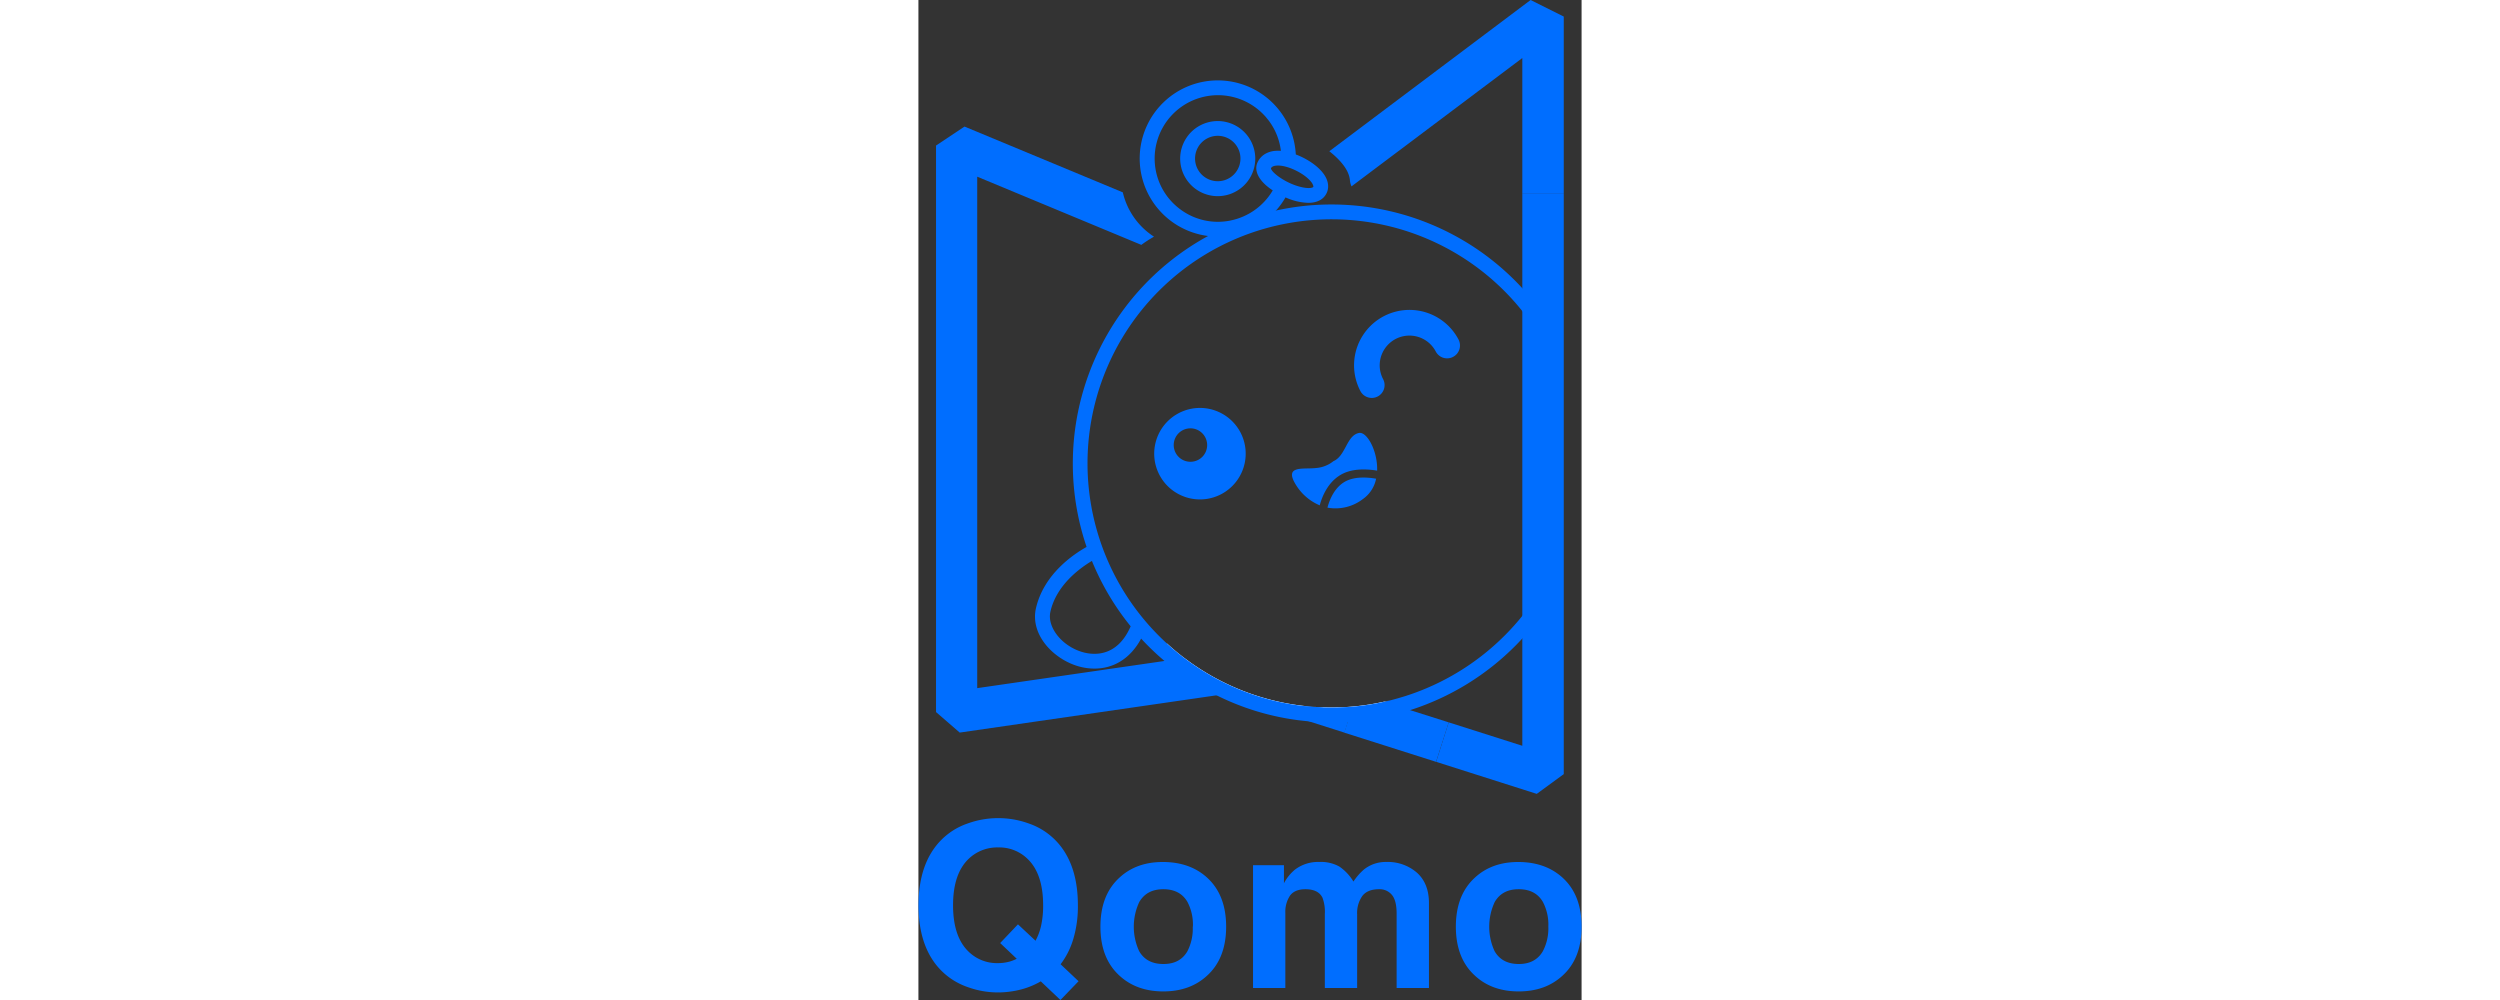 <svg xmlns="http://www.w3.org/2000/svg" xmlns:xlink="http://www.w3.org/1999/xlink" id="图层_1" data-name="图层 1" viewBox="0 0 209.47 315.87" width="200" height="80">
  <rect x="0" y="0" width="209.47" height="315.87" fill="#333333" stroke="none"/>
  <defs>
    <style>
      .cls-1{fill:#006eff;}
      .cls-2{fill:url(#未命名的渐变_39);}
      .cls-3{fill:url(#未命名的渐变_39-2);}
      .cls-4{fill:url(#未命名的渐变_39-3);}
      .cls-5{fill:#fff;}
      .cls-6{fill:url(#未命名的渐变_39-4);}
    </style>
    <linearGradient id="未命名的渐变_39" x1="247.19" y1="362.96" x2="212.72" y2="218.96" gradientUnits="userSpaceOnUse">
      <stop offset="0" stop-color="#006eff"/>
      <stop offset="1" stop-color="#006eff"/>
    </linearGradient>
    <linearGradient id="未命名的渐变_39-2" x1="382.19" y1="330.65" x2="347.73" y2="186.65" xlink:href="#未命名的渐变_39"/>
    <linearGradient id="未命名的渐变_39-3" x1="321.77" y1="347.44" x2="292.18" y2="223.82" xlink:href="#未命名的渐变_39"/>
    <linearGradient id="未命名的渐变_39-4" x1="199.17" y1="215.66" x2="164.71" y2="71.66" xlink:href="#未命名的渐变_39"/>
  </defs>
  <title>Qomo Logo</title>
  <path class="cls-1" d="M221.38,427.85l-5.72,5.93-6.21-5.89a25,25,0,0,1-7.45,2.85,29.18,29.18,0,0,1-6,.65,27.85,27.85,0,0,1-9.57-1.67,21.64,21.64,0,0,1-10.6-7.8q-5-6.92-5-18.06t5-18.06a21.55,21.55,0,0,1,10.58-7.8,28.37,28.37,0,0,1,19.18,0,21.63,21.63,0,0,1,10.58,7.79q5,6.91,5,18.06a35.91,35.91,0,0,1-1.46,10.7,24.88,24.88,0,0,1-4,7.94Zm-24.76-12.06,5.62-5.91,5.55,5.18a18.56,18.56,0,0,0,1.78-4.84,29.19,29.19,0,0,0,.62-6.37q0-9.9-4.89-14.62a12.79,12.79,0,0,0-9.33-3.64,13,13,0,0,0-9.34,3.64q-4.89,4.72-4.89,14.63t4.89,14.63a12.8,12.8,0,0,0,9.34,3.64,13.9,13.9,0,0,0,3-.33,11.58,11.58,0,0,0,2.88-1.05Z" transform="translate(-170.8 -117.91)"/>
  <path class="cls-1" d="M268,410.61q0,10-6,15.46-5.4,5-13.85,5t-13.86-5q-6-5.47-6-15.46t6-15.47q5.38-5,13.86-4.95T262,395.14Q268,400.62,268,410.61Zm-10.5,0a15.41,15.41,0,0,0-1.68-7.73c-1.55-2.73-4.11-4.09-7.65-4.09s-6,1.34-7.59,4a18.46,18.46,0,0,0-.07,15.54c1.55,2.72,4.11,4.08,7.66,4.08s6-1.33,7.58-4A15.53,15.53,0,0,0,257.45,410.61Z" transform="translate(-170.8 -117.91)"/>
  <path class="cls-1" d="M332.06,403.17V430H321.85V406.45q0-4.08-1.49-5.87a5,5,0,0,0-4.05-1.79q-3.65,0-5.29,2.12a9.31,9.31,0,0,0-1.64,5.83V430H299.17V406.67a12.88,12.88,0,0,0-.73-5.18q-1.32-2.7-5.4-2.7-3.35,0-4.85,2a9.27,9.27,0,0,0-1.49,5.55V430H276.49v-38.8h9.77v5.69a14.17,14.17,0,0,1,3.5-4.31,12,12,0,0,1,7.66-2.4,11.9,11.9,0,0,1,6.34,1.45,15.2,15.2,0,0,1,4.45,4.74,18.23,18.23,0,0,1,3.29-3.79,10.94,10.94,0,0,1,7.07-2.4,14,14,0,0,1,9.7,3.39Q332.07,397,332.06,403.17Z" transform="translate(-170.8 -117.91)"/>
  <path class="cls-1" d="M380.27,410.61q0,10-6,15.46-5.4,5-13.86,5t-13.85-5q-6-5.47-6-15.46t6-15.47q5.39-5,13.85-4.95t13.86,4.95Q380.28,400.62,380.27,410.61Zm-10.5,0a15.41,15.41,0,0,0-1.68-7.73c-1.55-2.73-4.11-4.09-7.66-4.09s-6,1.34-7.58,4a18.46,18.46,0,0,0-.07,15.54q2.33,4.08,7.65,4.08c3.5,0,6-1.33,7.59-4A15.53,15.53,0,0,0,369.77,410.61Z" transform="translate(-170.8 -117.91)"/>
  <path class="cls-2" d="M308,341.1l-.12.39-1.41,4.43-1.09,3.41-11.2-3.57-26.89-8.56-2.33.34-81.12,11.77-7.48-6.48V163.89l9-6,50,20.78a22.82,22.82,0,0,0,9.85,14,38,38,0,0,0-4,2.59l-51.84-21.54V335.27l59.08-8.57,4.43-.64,1.9-.27a76.74,76.74,0,0,0,46.47,15.61Q304.67,341.4,308,341.1Z" transform="translate(-170.8 -117.91)"/>
  <path class="cls-3" d="M374.64,123.14v56H361.55V136.24L307.6,176.78a6,6,0,0,1-.51-2c-.33-3.39-3.34-6.6-6.5-9.1l63.58-47.77Z" transform="translate(-170.8 -117.91)"/>
  <path class="cls-4" d="M338.3,346.08l-4,12.47-29-9.22,1.09-3.41,1.41-4.43.12-.39a74.11,74.11,0,0,0,9.88-1.53l.24.08,8.07,2.57Z" transform="translate(-170.8 -117.91)"/>
  <path class="cls-1" d="M272.54,254.53A14.45,14.45,0,1,0,266.46,274,14.46,14.46,0,0,0,272.54,254.53Zm-15.79,9.24A5.28,5.28,0,1,1,262,258.5,5.27,5.27,0,0,1,256.75,263.77Z" transform="translate(-170.8 -117.91)"/>
  <path class="cls-1" d="M339.68,230.64a4.05,4.05,0,0,1-5.47-1.7,9.39,9.39,0,0,0-16.63,8.73,4.05,4.05,0,0,1-7.17,3.77,17.5,17.5,0,0,1,31-16.27A4.06,4.06,0,0,1,339.68,230.64Z" transform="translate(-170.8 -117.91)"/>
  <path class="cls-5" d="M320.2,339l-.55.15c-.54.14-1,.3-1.55.48-1.7.59-3.19,1.32-4.57,1.75a10.47,10.47,0,0,1-5.37.14l-.3-.05c-1.85-.24-6.88.4-9.25.05s-6.87-.73-7.75-.14-6-.92-6.69-.92-8.5-3.46-10.41-3.34-8.08-3.1-10.71-4.53-7.28-4.18-7.28-4.18l-2.83-2.37-4.46-3.72.82-1.17q2.65,2.44,5.54,4.62a76.74,76.74,0,0,0,46.47,15.61q3.36,0,6.67-.3a74.11,74.11,0,0,0,9.88-1.53C318.65,339.41,319.43,339.22,320.2,339Z" transform="translate(-170.8 -117.91)"/>
  <path class="cls-5" d="M325.36,337.52l-.08,0-.19.06Z" transform="translate(-170.8 -117.91)"/>
  <path class="cls-1" d="M315.37,269.12a10.27,10.27,0,0,1-4.1,6.37A14.22,14.22,0,0,1,300,278.26c.67-2.53,2.18-6.26,5.46-8.17C308.38,268.41,312.36,268.6,315.37,269.12Z" transform="translate(-170.8 -117.91)"/>
  <path class="cls-1" d="M315.69,266.57c-3.42-.57-8-.73-11.49,1.31-4,2.34-5.85,6.69-6.64,9.65a16.13,16.13,0,0,1-7.49-6.42c-4-6.37,2.37-4.9,6.23-5.36a10,10,0,0,0,5.6-2.18c3.9-1.69,4.14-8.15,8.07-8.9C312.5,254.19,315.91,260.43,315.69,266.57Z" transform="translate(-170.8 -117.91)"/>
  <path class="cls-1" d="M368.16,217.31l-.11-.33-.21-.29a81.82,81.82,0,0,0-66.52-34.19,81.41,81.41,0,0,0-17.57,1.91c-2.38.51-4.71,1.14-7,1.87h0c-1.56.49-3.08,1-4.6,1.62h0a79.23,79.23,0,0,0-9.85,4.55h0a81.84,81.84,0,0,0-38.38,98.22c-4.11,2.29-13.53,8.58-16,19.38-1.87,8.29,5.42,15.94,13.26,18.28a18.52,18.52,0,0,0,5.22.77c5.39,0,11-2.54,14.75-9.47h0A82.87,82.87,0,0,0,265,337.55a80.94,80.94,0,0,0,29.22,8.22c2.35.22,4.74.32,7.15.32,1.72,0,3.43,0,5.14-.16A82,82,0,0,0,371.67,306l.33-.55V241.28A76.22,76.22,0,0,0,368.16,217.31ZM222.5,323.85c-6.45-1.93-11.14-7.89-10-12.76,1.91-8.43,9.36-13.77,13.1-16h0a81.74,81.74,0,0,0,12.24,20.65C233.45,325.85,225.71,324.81,222.5,323.85ZM367.33,304.2a75.91,75.91,0,0,1-5.77,8.24,77.79,77.79,0,0,1-36.19,25.09l-.27.09c-.16.05-.31.09-.46.15l-.91.27c-1.16.36-2.34.69-3.52,1-.77.2-1.55.39-2.34.55a74.11,74.11,0,0,1-9.88,1.53q-3.32.3-6.67.3a76.74,76.74,0,0,1-46.47-15.61q-2.88-2.18-5.54-4.62a77.09,77.09,0,1,1,112.25-105c.79,1,1.54,2,2.27,3a71.52,71.52,0,0,1,3.5,22.16Z" transform="translate(-170.8 -117.91)"/>
  <path class="cls-1" d="M268.19,156.5h0a11.49,11.49,0,0,0-2.83-.35,11.86,11.86,0,1,0,2.84.35Zm-2.84,18.65a7.17,7.17,0,1,1,7.17-7.17A7.17,7.17,0,0,1,265.35,175.15Z" transform="translate(-170.8 -117.91)"/>
  <path class="cls-1" d="M299,173.12c-1.79-2.65-5.33-5.05-9-6.42h0a24.67,24.67,0,1,0-27.73,25.75h0a24.14,24.14,0,0,0,3.08.2,24.72,24.72,0,0,0,18.4-8.24,24.39,24.39,0,0,0,3-4.15h0a18.62,18.62,0,0,0,7.18,1.72c2.73,0,4.78-1,5.77-3C300.21,178,300.8,175.84,299,173.12Zm-29.52,14.43h0a20.46,20.46,0,0,1-4.08.42,19.79,19.79,0,0,1-10.73-3.14h0a20.49,20.49,0,0,1-4.61-4.05,19.9,19.9,0,0,1-4.64-12.8,19.59,19.59,0,0,1,.62-4.93h0a20,20,0,0,1,33-9.72h0c.42.39.82.8,1.21,1.22s.5.59.74.89l.37.44a19.8,19.8,0,0,1,3.93,9.68h0a10.25,10.25,0,0,0-1.75,0,7.44,7.44,0,0,0-3.44,1.1,6,6,0,0,0-2.18,2.53c-1.28,2.8.58,6.1,4.8,8.86A20.12,20.12,0,0,1,269.43,187.55Zm26.09-10.63c-.13.25-1.17.64-3.47.16-5.07-1.05-9.78-4.67-9.95-6,.12-.25.45-.76,1.73-.86,3.39-.29,9.28,2.6,11.25,5.52C295.49,176.33,295.59,176.77,295.52,176.92Z" transform="translate(-170.8 -117.91)"/>
  <polygon class="cls-6" points="203.84 61.26 203.84 244.52 195.31 250.76 163.53 240.64 167.5 228.17 190.75 235.57 190.75 61.26 203.84 61.26"/>
</svg>
